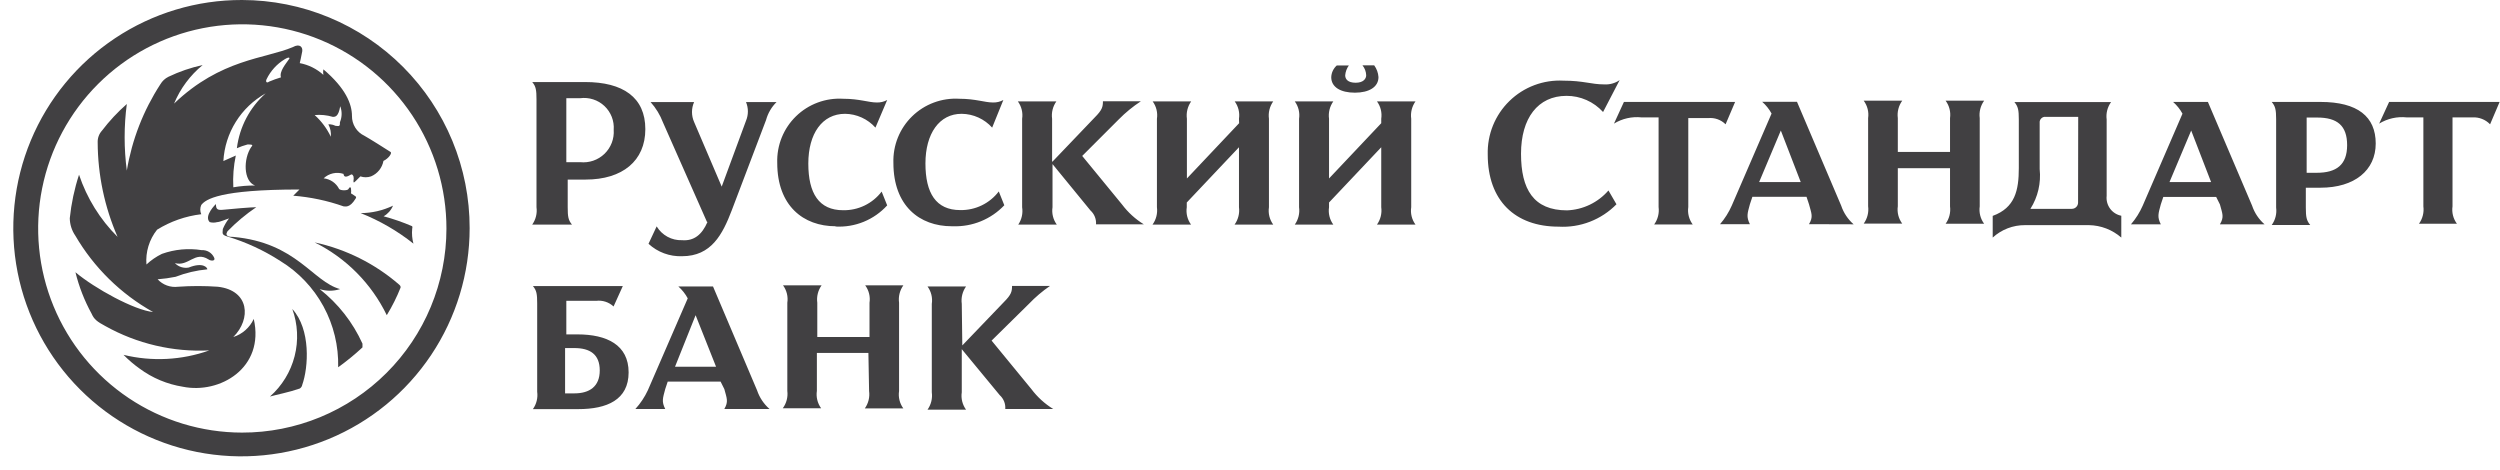 <?xml version="1.0" encoding="UTF-8"?> <svg xmlns="http://www.w3.org/2000/svg" width="181" height="34" viewBox="0 0 181 34" fill="none"> <path d="M42.362 5.94H38.532C38.802 6.25 38.842 6.53 38.842 7.2V15.001C38.903 15.445 38.792 15.895 38.532 16.261H41.412C41.142 15.941 41.102 15.681 41.102 15.001V13.001H42.402C45.062 13.001 46.722 11.65 46.722 9.35C46.722 7.05 45.102 5.94 42.362 5.94ZM42.002 11.741H41.002V7.11H42.002C42.319 7.068 42.642 7.097 42.946 7.195C43.251 7.293 43.53 7.457 43.763 7.677C43.995 7.896 44.176 8.165 44.292 8.463C44.408 8.761 44.456 9.081 44.432 9.4C44.455 9.721 44.406 10.043 44.291 10.343C44.175 10.643 43.995 10.915 43.764 11.138C43.532 11.361 43.254 11.53 42.95 11.635C42.645 11.739 42.322 11.775 42.002 11.741ZM51.182 16.061L48.002 8.87C47.796 8.326 47.491 7.824 47.102 7.39H50.252C50.152 7.617 50.1 7.862 50.1 8.11C50.1 8.358 50.152 8.604 50.252 8.83L52.252 13.511L54.012 8.74C54.101 8.526 54.147 8.297 54.147 8.065C54.147 7.834 54.101 7.604 54.012 7.39H56.222C55.858 7.749 55.596 8.197 55.462 8.69L52.982 15.22C52.312 16.98 51.492 18.55 49.382 18.55C48.485 18.583 47.612 18.259 46.952 17.651L47.542 16.39C47.731 16.706 48.002 16.966 48.326 17.142C48.649 17.318 49.014 17.404 49.382 17.39C50.232 17.46 50.822 17 51.222 16.07L51.182 16.061ZM60.502 16.381C58.162 16.381 56.272 14.9 56.272 11.79C56.252 11.165 56.362 10.541 56.596 9.96C56.83 9.379 57.183 8.853 57.632 8.417C58.081 7.98 58.616 7.642 59.203 7.424C59.791 7.206 60.417 7.113 61.042 7.15C62.212 7.15 62.892 7.42 63.472 7.42C63.737 7.43 64 7.367 64.232 7.24L63.382 9.24C63.105 8.93 62.766 8.681 62.387 8.509C62.009 8.337 61.598 8.245 61.182 8.24C59.522 8.24 58.522 9.68 58.522 11.841C58.522 14.001 59.292 15.22 61.042 15.22C61.581 15.23 62.114 15.113 62.598 14.879C63.083 14.644 63.506 14.299 63.832 13.87L64.232 14.87C63.761 15.387 63.181 15.792 62.535 16.057C61.888 16.322 61.19 16.439 60.492 16.401L60.502 16.381ZM68.912 16.381C66.572 16.381 64.682 14.9 64.682 11.79C64.662 11.165 64.772 10.541 65.006 9.96C65.24 9.379 65.593 8.853 66.042 8.417C66.491 7.98 67.026 7.642 67.614 7.424C68.201 7.206 68.827 7.113 69.452 7.15C70.622 7.15 71.302 7.42 71.882 7.42C72.147 7.43 72.41 7.367 72.642 7.24L71.832 9.24C71.555 8.93 71.216 8.681 70.837 8.509C70.459 8.337 70.048 8.245 69.632 8.24C68.002 8.23 67.002 9.68 67.002 11.831C67.002 13.98 67.762 15.21 69.522 15.21C70.061 15.22 70.594 15.103 71.078 14.869C71.563 14.634 71.986 14.289 72.312 13.861L72.712 14.861C72.237 15.362 71.66 15.757 71.02 16.019C70.381 16.281 69.693 16.404 69.002 16.381H68.912ZM76.202 11.7L79.262 8.5C79.802 7.96 79.852 7.73 79.852 7.33H82.602C82.024 7.709 81.487 8.148 81.002 8.64L78.352 11.29L81.232 14.8C81.664 15.376 82.2 15.864 82.812 16.241H79.352C79.366 16.054 79.337 15.868 79.267 15.694C79.198 15.521 79.09 15.366 78.952 15.241L76.202 11.88V15.001C76.135 15.445 76.246 15.898 76.512 16.261H73.722C73.972 15.891 74.072 15.441 74.002 15.001V8.6C74.07 8.156 73.958 7.703 73.692 7.34H76.482C76.222 7.706 76.111 8.156 76.172 8.6V11.7H76.202ZM89.702 8.6C89.769 8.156 89.658 7.703 89.392 7.34H92.182C91.922 7.706 91.811 8.156 91.872 8.6V15.001C91.805 15.445 91.916 15.898 92.182 16.261H89.382C89.646 15.897 89.76 15.446 89.702 15.001V10.661L85.922 14.661V15.001C85.855 15.445 85.966 15.898 86.232 16.261H83.442C83.706 15.897 83.82 15.446 83.762 15.001V8.6C83.829 8.156 83.718 7.703 83.452 7.34H86.242C85.982 7.706 85.871 8.156 85.932 8.6V12.921L89.712 8.92L89.702 8.6ZM100.002 8.6C100.069 8.156 99.958 7.703 99.692 7.34H102.482C102.222 7.706 102.111 8.156 102.172 8.6V15.001C102.105 15.445 102.216 15.898 102.482 16.261H99.692C99.952 15.895 100.063 15.445 100.002 15.001V10.661L96.222 14.661V15.001C96.155 15.445 96.266 15.898 96.532 16.261H93.742C94.002 15.895 94.113 15.445 94.052 15.001V8.6C94.119 8.156 94.008 7.703 93.742 7.34H96.532C96.272 7.706 96.161 8.156 96.222 8.6V12.921L100.002 8.92V8.6ZM97.662 4.73C97.508 4.942 97.415 5.19 97.392 5.45C97.392 5.72 97.572 5.99 98.152 5.99C98.732 5.99 98.912 5.68 98.912 5.45C98.904 5.187 98.809 4.934 98.642 4.73H99.492C99.674 4.979 99.781 5.273 99.802 5.58C99.802 6.3 99.122 6.71 98.092 6.71C97.062 6.71 96.382 6.31 96.382 5.59C96.388 5.429 96.426 5.27 96.495 5.124C96.563 4.978 96.661 4.848 96.782 4.74H97.642L97.662 4.73ZM116.062 8.11C115.727 7.74 115.318 7.444 114.862 7.243C114.405 7.041 113.911 6.938 113.412 6.94C111.342 6.94 110.122 8.56 110.122 11.13C110.122 13.7 111.022 15.23 113.452 15.23C114.024 15.208 114.585 15.069 115.101 14.821C115.617 14.573 116.077 14.223 116.452 13.79L117.032 14.79C116.489 15.343 115.835 15.774 115.112 16.053C114.389 16.333 113.615 16.454 112.842 16.41C109.692 16.41 107.712 14.521 107.712 11.191C107.692 10.47 107.821 9.754 108.091 9.086C108.362 8.419 108.768 7.814 109.284 7.312C109.8 6.809 110.414 6.418 111.089 6.165C111.763 5.912 112.483 5.801 113.202 5.84C114.642 5.84 115.202 6.11 116.132 6.11C116.533 6.137 116.931 6.028 117.262 5.8L116.062 8.11Z" fill="#414042"></path> <path d="M118.852 8.5C118.154 8.424 117.45 8.583 116.852 8.95L117.572 7.38H125.622L124.932 9C124.768 8.836 124.571 8.711 124.353 8.633C124.135 8.555 123.902 8.527 123.672 8.55H122.232V14.99C122.168 15.436 122.283 15.889 122.552 16.25H119.762C120.026 15.886 120.14 15.435 120.082 14.99V8.5H118.852ZM134.202 16.24C133.788 15.878 133.477 15.412 133.302 14.89L130.102 7.37H127.582C127.856 7.612 128.086 7.899 128.262 8.22L125.382 14.88C125.167 15.37 124.881 15.825 124.532 16.23H126.692C126.422 15.69 126.512 15.46 126.692 14.79L126.872 14.25H130.792L130.972 14.79C131.152 15.47 131.292 15.69 130.972 16.23L134.202 16.24ZM127.362 13.18L128.932 9.45L130.372 13.18H127.362ZM141.182 12.18H137.402V14.93C137.338 15.376 137.453 15.829 137.722 16.19H134.932C135.196 15.826 135.31 15.376 135.252 14.93V8.55C135.316 8.104 135.201 7.651 134.932 7.29H137.722C137.458 7.654 137.344 8.105 137.402 8.55V11H141.182V8.55C141.246 8.104 141.131 7.651 140.862 7.29H143.652C143.388 7.654 143.274 8.105 143.332 8.55V14.94C143.268 15.386 143.383 15.839 143.652 16.2H140.862C141.126 15.836 141.24 15.386 141.182 14.94V12.18ZM152.522 14.18V8.65C152.464 8.205 152.578 7.754 152.842 7.39H145.842C146.112 7.71 146.162 7.97 146.162 8.65V12.16C146.162 13.78 145.892 15.04 144.272 15.63V17.2C144.91 16.616 145.746 16.294 146.612 16.3H151.242C152.104 16.315 152.932 16.634 153.582 17.2V15.62C153.257 15.557 152.967 15.374 152.771 15.107C152.575 14.84 152.486 14.509 152.522 14.18ZM150.452 14.67C150.452 14.789 150.405 14.904 150.32 14.988C150.236 15.073 150.121 15.12 150.002 15.12H147.002C147.544 14.263 147.78 13.248 147.672 12.24V8.91C147.664 8.849 147.67 8.787 147.689 8.729C147.709 8.67 147.742 8.617 147.786 8.574C147.829 8.53 147.882 8.497 147.94 8.477C147.999 8.458 148.061 8.452 148.122 8.46H150.462L150.452 14.67ZM163.952 16.24C163.538 15.878 163.227 15.412 163.052 14.89L159.852 7.38H157.332C157.606 7.622 157.836 7.909 158.012 8.23L155.132 14.89C154.917 15.38 154.631 15.835 154.282 16.24H156.442C156.172 15.7 156.262 15.47 156.442 14.8L156.622 14.26H160.452L160.722 14.8C160.902 15.48 161.042 15.7 160.722 16.24H163.952ZM157.072 13.18L158.642 9.45L160.082 13.18H157.072ZM168.072 7.38H164.472C164.742 7.7 164.792 7.96 164.792 8.64V15.03C164.85 15.476 164.736 15.926 164.472 16.29H167.262C166.992 15.97 166.942 15.71 166.942 15.03V13.59H168.002C170.472 13.59 172.002 12.33 172.002 10.39C172.002 8.45 170.702 7.38 168.002 7.38H168.072ZM167.752 12.51H167.002V8.51H167.772C169.212 8.51 169.932 9.09 169.932 10.51C169.932 11.93 169.162 12.51 167.732 12.51H167.752ZM41.812 24.21H41.002V21.78H43.162C43.39 21.752 43.62 21.774 43.838 21.845C44.056 21.915 44.255 22.033 44.422 22.19L45.092 20.71H38.582C38.852 21.03 38.892 21.29 38.892 21.97V28.36C38.953 28.804 38.842 29.255 38.582 29.62H41.872C43.942 29.62 45.512 28.95 45.512 26.96C45.512 24.97 43.932 24.21 41.812 24.21ZM41.582 28.48H40.912V25.2H41.582C42.712 25.2 43.422 25.65 43.422 26.82C43.422 27.99 42.672 28.48 41.592 28.48H41.582ZM55.712 29.61C55.298 29.248 54.988 28.782 54.812 28.26L51.622 20.74H49.112C49.388 20.985 49.618 21.276 49.792 21.6L46.902 28.26C46.672 28.753 46.369 29.208 46.002 29.61H48.162C47.892 29.07 47.982 28.85 48.162 28.17L48.342 27.63H52.172L52.442 28.17C52.622 28.85 52.752 29.07 52.442 29.61H55.712ZM48.872 26.55L50.362 22.82L51.842 26.55H48.872ZM62.872 25.55H59.142V28.3C59.075 28.744 59.187 29.198 59.452 29.56H56.672C56.94 29.198 57.058 28.747 57.002 28.3V21.92C57.07 21.476 56.958 21.023 56.692 20.66H59.482C59.222 21.025 59.111 21.476 59.172 21.92V24.4H62.952V21.92C63.02 21.476 62.908 21.023 62.642 20.66H65.402C65.142 21.025 65.031 21.476 65.092 21.92V28.31C65.025 28.755 65.136 29.207 65.402 29.57H62.612C62.872 29.205 62.983 28.754 62.922 28.31L62.872 25.55ZM69.622 25.06L72.682 21.87C73.222 21.33 73.272 21.1 73.272 20.7H76.022C75.469 21.079 74.956 21.515 74.492 22L71.792 24.66L74.672 28.17C75.104 28.745 75.64 29.234 76.252 29.61H72.782C72.796 29.424 72.767 29.237 72.698 29.064C72.628 28.891 72.521 28.735 72.382 28.61L69.632 25.28V28.4C69.565 28.845 69.677 29.297 69.942 29.66H67.152C67.412 29.295 67.523 28.844 67.462 28.4V22C67.53 21.555 67.418 21.102 67.152 20.74H69.942C69.682 21.105 69.572 21.556 69.632 22L69.672 25.07L69.622 25.06ZM174.252 8.5C173.554 8.424 172.85 8.583 172.252 8.95L172.972 7.38H180.972L180.282 9C180.118 8.829 179.918 8.695 179.697 8.609C179.476 8.522 179.239 8.485 179.002 8.5H177.562V14.94C177.498 15.386 177.613 15.839 177.882 16.2H175.132C175.396 15.836 175.51 15.386 175.452 14.94V8.5H174.252ZM17.522 4.83827e-05C14.253 -0.008 11.056 0.954 8.334 2.765C5.612 4.575 3.488 7.152 2.231 10.17C0.975 13.188 0.642 16.511 1.275 19.718C1.908 22.925 3.478 25.873 5.787 28.187C8.096 30.502 11.039 32.079 14.245 32.72C17.45 33.36 20.774 33.035 23.795 31.786C26.816 30.537 29.398 28.42 31.215 25.702C33.032 22.985 34.002 19.789 34.002 16.52C34.005 14.353 33.581 12.207 32.754 10.204C31.927 8.201 30.714 6.381 29.184 4.847C27.654 3.313 25.836 2.095 23.835 1.264C21.834 0.432 19.689 0.003 17.522 4.83827e-05ZM17.522 31.32C14.599 31.316 11.743 30.445 9.315 28.818C6.886 27.191 4.995 24.88 3.88 22.178C2.765 19.475 2.476 16.503 3.05 13.637C3.624 10.771 5.036 8.139 7.106 6.075C9.175 4.011 11.811 2.607 14.679 2.04C17.546 1.474 20.518 1.77 23.217 2.893C25.916 4.015 28.222 5.913 29.843 8.345C31.463 10.778 32.326 13.637 32.322 16.56C32.32 18.501 31.935 20.422 31.19 22.215C30.445 24.007 29.354 25.635 27.979 27.005C26.605 28.376 24.974 29.462 23.18 30.203C21.386 30.943 19.463 31.323 17.522 31.32Z" fill="#414042"></path> <path d="M21.163 22.37C22.512 23.85 22.332 26.6 21.883 27.86C21.874 27.915 21.853 27.968 21.822 28.014C21.791 28.061 21.75 28.1 21.703 28.13C20.933 28.4 19.992 28.58 19.543 28.71C20.418 27.938 21.041 26.92 21.33 25.789C21.619 24.659 21.561 23.467 21.163 22.37ZM28.902 20.61C27.152 19.092 25.047 18.04 22.782 17.55C25.058 18.68 26.894 20.534 28.003 22.82C28.392 22.183 28.727 21.514 29.003 20.82C29.003 20.74 29.003 20.7 28.902 20.61ZM29.843 16.56C29.864 16.502 29.864 16.438 29.843 16.38C29.171 16.09 28.479 15.849 27.773 15.66C28.08 15.487 28.319 15.216 28.453 14.89C27.722 15.241 26.923 15.425 26.113 15.43C27.488 15.974 28.775 16.719 29.933 17.64C29.837 17.288 29.807 16.922 29.843 16.56Z" fill="#414042"></path> <path d="M23.143 20.93C23.623 21.087 24.142 21.087 24.623 20.93C22.623 20.39 21.473 17.561 16.883 17.151C16.703 17.151 16.213 17.151 16.473 16.741C17.106 16.092 17.803 15.509 18.553 15.001C18.233 15.001 16.663 15.13 16.213 15.181C15.763 15.23 15.633 15.181 15.633 14.771C15.633 14.771 14.733 15.63 15.183 16.081C15.359 16.13 15.546 16.13 15.723 16.081C15.903 16.081 16.303 15.9 16.583 15.81C16.399 16.046 16.248 16.305 16.133 16.581C16.133 16.851 16.003 16.991 16.453 17.12C17.813 17.53 19.109 18.129 20.303 18.901C21.613 19.703 22.688 20.836 23.422 22.186C24.155 23.536 24.521 25.055 24.483 26.59C25.099 26.148 25.687 25.668 26.243 25.151V24.881C25.543 23.333 24.48 21.978 23.143 20.93Z" fill="#414042"></path> <path d="M28.272 11C28.002 10.82 26.692 10 26.382 9.83C26.11 9.702 25.88 9.498 25.721 9.242C25.561 8.987 25.478 8.691 25.482 8.39C25.482 7.54 25.032 6.39 23.412 5.02C23.389 5.152 23.389 5.288 23.412 5.42C22.932 4.984 22.34 4.69 21.702 4.57C21.702 4.57 21.832 4.03 21.882 3.72C21.932 3.41 21.702 3.13 21.202 3.41C19.202 4.26 15.982 4.26 12.602 7.5C13.052 6.414 13.763 5.456 14.672 4.71C13.815 4.895 12.982 5.18 12.192 5.56C11.95 5.68 11.749 5.867 11.612 6.1C10.38 7.993 9.552 10.121 9.182 12.35C8.971 10.751 8.971 9.13 9.182 7.53C8.519 8.112 7.916 8.758 7.382 9.46C7.171 9.692 7.06 9.997 7.072 10.31C7.081 12.665 7.571 14.992 8.512 17.15C7.245 15.887 6.29 14.347 5.722 12.65C5.387 13.673 5.163 14.729 5.052 15.8C5.058 16.25 5.197 16.689 5.452 17.06C6.802 19.373 8.746 21.282 11.082 22.59C9.732 22.46 6.852 20.88 5.462 19.71C5.72 20.757 6.113 21.765 6.632 22.71C6.812 23.12 7.032 23.29 7.632 23.61C9.924 24.89 12.53 25.5 15.152 25.37C13.158 26.081 10.999 26.192 8.942 25.69C9.302 26.058 9.693 26.392 10.112 26.69C11.035 27.372 12.109 27.821 13.242 28C15.902 28.54 19.182 26.65 18.372 23.09C18.23 23.399 18.025 23.675 17.77 23.901C17.515 24.127 17.216 24.297 16.892 24.4C18.202 23.09 18.062 21.02 15.772 20.76C14.813 20.692 13.851 20.692 12.892 20.76C12.62 20.795 12.344 20.764 12.087 20.67C11.829 20.576 11.598 20.422 11.412 20.22C11.849 20.187 12.283 20.127 12.712 20.04C13.45 19.755 14.224 19.573 15.012 19.5C15.012 19.37 14.692 18.96 13.662 19.37C13.482 19.404 13.296 19.393 13.122 19.337C12.947 19.281 12.789 19.183 12.662 19.05C13.662 19.32 14.102 18.15 15.092 18.78C15.272 18.91 15.632 18.91 15.502 18.65C15.424 18.48 15.296 18.337 15.136 18.241C14.975 18.145 14.789 18.099 14.602 18.11C13.635 17.957 12.644 18.05 11.722 18.38C11.312 18.579 10.935 18.839 10.602 19.15C10.53 18.243 10.805 17.342 11.372 16.63C12.344 16.027 13.436 15.645 14.572 15.51C14.524 15.405 14.5 15.291 14.5 15.175C14.5 15.06 14.524 14.945 14.572 14.84C14.892 14.43 15.882 13.72 21.682 13.72L21.232 14.17C22.474 14.267 23.698 14.525 24.872 14.94C25.002 14.94 25.322 15.07 25.732 14.4C25.862 14.22 25.732 14.22 25.412 14C25.429 13.894 25.429 13.786 25.412 13.68C25.412 13.5 25.282 13.55 25.232 13.68C25.182 13.81 24.652 13.81 24.552 13.68C24.444 13.469 24.285 13.288 24.09 13.154C23.894 13.019 23.668 12.936 23.432 12.91C23.62 12.731 23.854 12.607 24.108 12.55C24.361 12.494 24.626 12.508 24.872 12.59C24.872 12.59 24.872 12.86 25.142 12.77C25.412 12.68 25.462 12.5 25.592 12.77C25.615 12.876 25.615 12.985 25.592 13.09C25.592 13.22 25.592 13.27 25.772 13.09L26.092 12.77C26.342 12.855 26.613 12.855 26.862 12.77C27.093 12.673 27.297 12.52 27.454 12.324C27.611 12.129 27.717 11.897 27.762 11.65C28.142 11.47 28.412 11.07 28.272 11ZM17.152 10.73C17.401 10.62 17.659 10.53 17.922 10.46C18.192 10.46 18.372 10.46 18.192 10.64C17.612 11.49 17.612 13.11 18.462 13.43C17.936 13.427 17.411 13.471 16.892 13.56C16.851 12.789 16.912 12.016 17.072 11.26L16.172 11.66C16.229 10.652 16.539 9.674 17.074 8.818C17.609 7.961 18.351 7.253 19.232 6.76C18.085 7.783 17.346 9.186 17.152 10.71V10.73ZM20.882 4.34C20.702 4.61 20.202 5.19 20.342 5.6C20.05 5.688 19.763 5.791 19.482 5.91C19.302 6.05 19.212 5.91 19.302 5.73C19.591 5.134 20.046 4.634 20.612 4.29C21.002 4.05 21.002 4.23 20.892 4.32L20.882 4.34ZM24.612 8.84C24.612 9.11 24.612 9.16 24.292 9.11C24.17 9.049 24.038 9.012 23.902 9H23.772C23.919 9.276 23.982 9.589 23.952 9.9C23.669 9.305 23.272 8.771 22.782 8.33C23.223 8.29 23.668 8.334 24.092 8.46C24.272 8.46 24.502 8.46 24.632 7.69C24.771 8.055 24.768 8.458 24.622 8.82L24.612 8.84Z" fill="#414042"></path> </svg> 